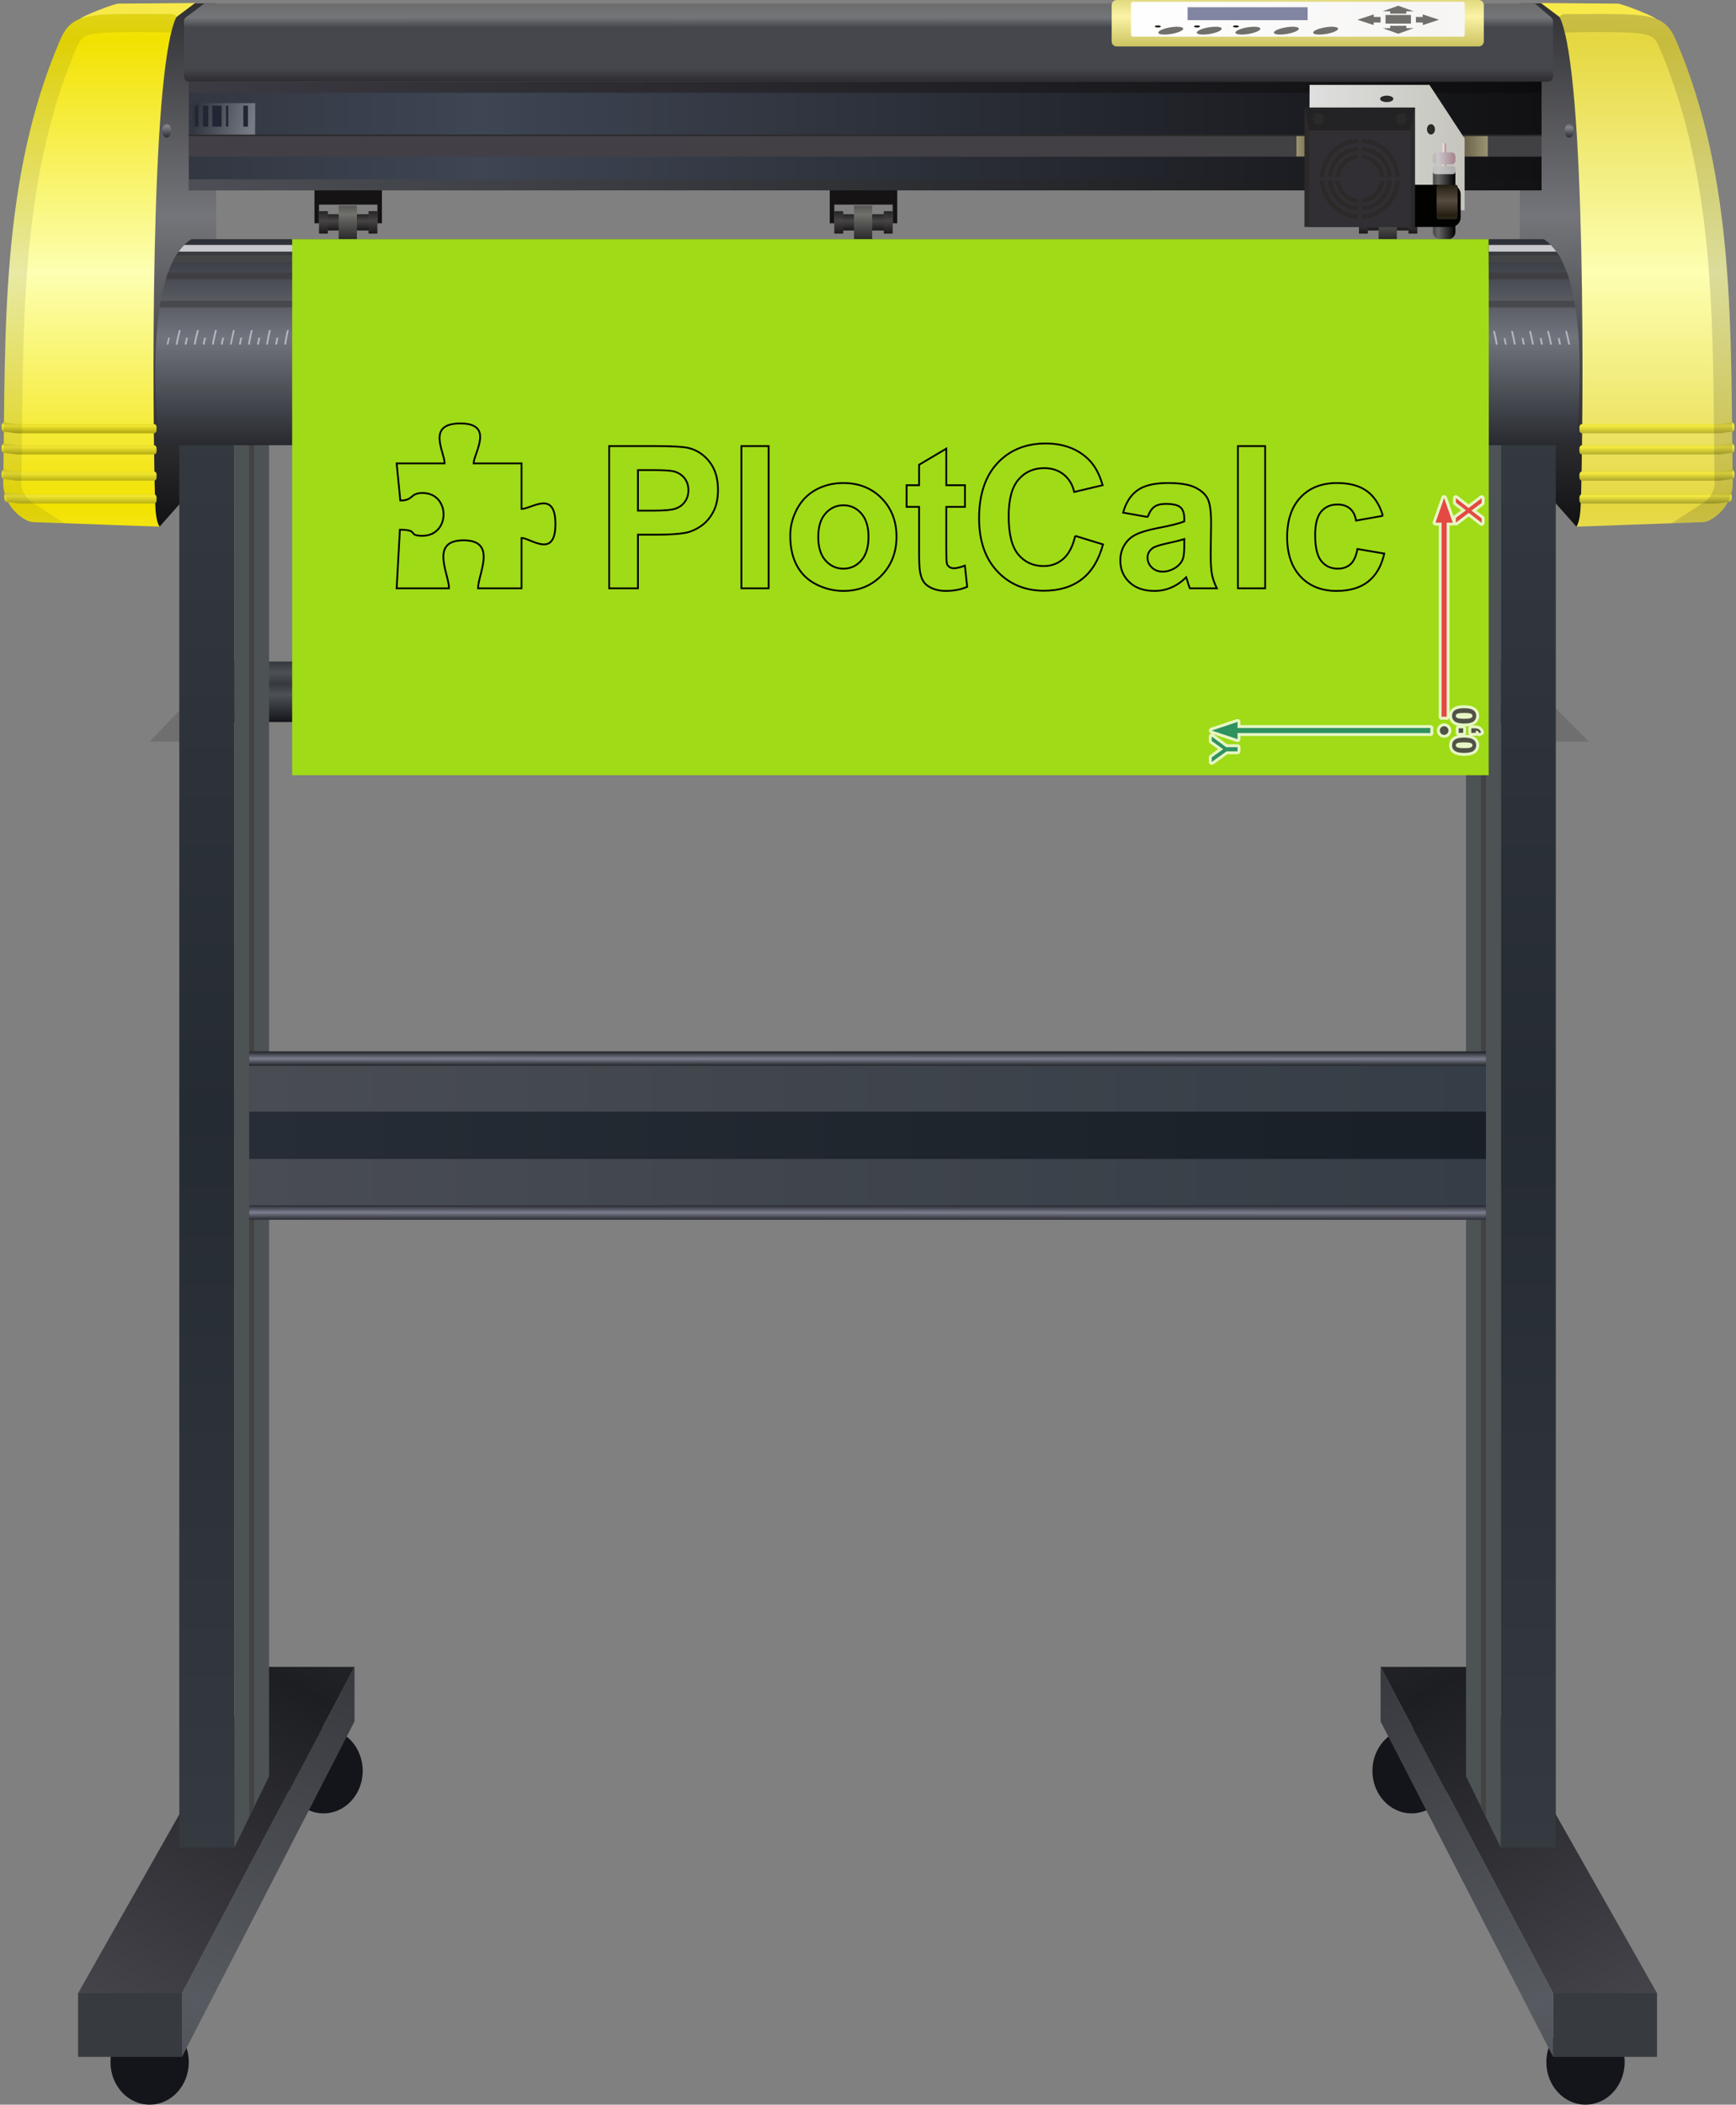 <!-- Creator: plotcalc.com 1000$ --><svg version="1.2" xmlns="http://www.w3.org/2000/svg" viewBox="-808578 -133845 971997 1177871" xmlns:xlink="http://www.w3.org/1999/xlink"><rect x="-808578" y="-133845" width="971997" height="1177871" fill="#808080" stroke="none"/><defs><linearGradient id="G1" x1="-754774" x2="-754774" y1="-13061" y2="159626" spreadMethod="reflect" gradientUnits="userSpaceOnUse"><stop offset="0%" stop-color="rgba(116,117,122,1)"/><stop offset="100%" stop-color="rgba(18,18,20,1)"/></linearGradient><linearGradient id="G2" x1="-761705" x2="-761704" y1="18600" y2="-111763" spreadMethod="reflect" gradientUnits="userSpaceOnUse"><stop offset="0%" stop-color="rgba(253,255,178,1)"/><stop offset="100%" stop-color="rgba(242,226,0,1)"/></linearGradient><linearGradient id="G3" x1="-750811" x2="-750811" y1="108633" y2="104421" spreadMethod="reflect" gradientUnits="userSpaceOnUse"><stop offset="0%" stop-color="rgba(173,165,14,1)"/><stop offset="100%" stop-color="rgba(242,232,48,1)"/></linearGradient><linearGradient id="G4" x1="-750811" x2="-750811" y1="120473" y2="116260" spreadMethod="reflect" gradientUnits="userSpaceOnUse"><stop offset="0%" stop-color="rgba(180,172,18,1)"/><stop offset="100%" stop-color="rgba(242,232,48,1)"/></linearGradient><linearGradient id="G5" x1="-750811" x2="-750811" y1="135157" y2="130944" spreadMethod="reflect" gradientUnits="userSpaceOnUse"><stop offset="0%" stop-color="rgba(187,178,21,1)"/><stop offset="100%" stop-color="rgba(242,232,48,1)"/></linearGradient><linearGradient id="G6" x1="-750301" x2="-750301" y1="147927" y2="143714" spreadMethod="reflect" gradientUnits="userSpaceOnUse"><stop offset="0%" stop-color="rgba(186,178,21,1)"/><stop offset="100%" stop-color="rgba(242,232,48,1)"/></linearGradient><linearGradient id="G7" x1="109616" x2="109616" y1="-13061" y2="159626" spreadMethod="reflect" gradientUnits="userSpaceOnUse"><stop offset="0%" stop-color="rgba(116,117,122,1)"/><stop offset="100%" stop-color="rgba(18,18,20,1)"/></linearGradient><linearGradient id="G8" x1="116546" x2="116546" y1="18600" y2="-111763" spreadMethod="reflect" gradientUnits="userSpaceOnUse"><stop offset="0%" stop-color="rgba(253,255,177,1)"/><stop offset="100%" stop-color="rgba(229,215,64,1)"/></linearGradient><linearGradient id="G9" x1="105652" x2="105652" y1="108633" y2="104421" spreadMethod="reflect" gradientUnits="userSpaceOnUse"><stop offset="0%" stop-color="rgba(185,177,46,1)"/><stop offset="100%" stop-color="rgba(246,236,63,1)"/></linearGradient><linearGradient id="G10" x1="105652" x2="105652" y1="120473" y2="116260" spreadMethod="reflect" gradientUnits="userSpaceOnUse"><stop offset="0%" stop-color="rgba(180,172,45,1)"/><stop offset="100%" stop-color="rgba(246,236,63,1)"/></linearGradient><linearGradient id="G11" x1="105652" x2="105652" y1="135157" y2="130944" spreadMethod="reflect" gradientUnits="userSpaceOnUse"><stop offset="0%" stop-color="rgba(173,166,43,1)"/><stop offset="100%" stop-color="rgba(246,236,63,1)"/></linearGradient><linearGradient id="G12" x1="105142" x2="105142" y1="147927" y2="143714" spreadMethod="reflect" gradientUnits="userSpaceOnUse"><stop offset="0%" stop-color="rgba(169,163,42,1)"/><stop offset="100%" stop-color="rgba(246,236,63,1)"/></linearGradient><linearGradient id="G13" x1="-683912" x2="-683911" y1="-124800" y2="-118485" spreadMethod="reflect" gradientUnits="userSpaceOnUse"><stop offset="0%" stop-color="rgba(121,123,126,1)"/><stop offset="100%" stop-color="rgba(69,71,77,1)"/></linearGradient><linearGradient id="G14" x1="-690504" x2="-690504" y1="-88110" y2="-95782" spreadMethod="reflect" gradientUnits="userSpaceOnUse"><stop offset="0%" stop-color="rgba(46,45,48,1)"/><stop offset="100%" stop-color="rgba(69,71,77,1)"/></linearGradient><linearGradient id="G15" x1="-684727" x2="-684726" y1="-124517" y2="-131843" spreadMethod="reflect" gradientUnits="userSpaceOnUse"><stop offset="0%" stop-color="rgba(115,117,120,1)"/><stop offset="100%" stop-color="rgba(108,108,110,1)"/></linearGradient><linearGradient id="G16" x1="-540916" x2="54549" y1="-57706" y2="-57706" spreadMethod="reflect" gradientUnits="userSpaceOnUse"><stop offset="0%" stop-color="rgba(62,69,83,1)"/><stop offset="100%" stop-color="rgba(17,17,19,1)"/></linearGradient><linearGradient id="G17" x1="-702888" x2="54549" y1="-85017" y2="-85017" spreadMethod="reflect" gradientUnits="userSpaceOnUse"><stop offset="0%" stop-color="rgba(60,58,66,1)"/><stop offset="100%" stop-color="rgba(12,12,14,1)"/></linearGradient><linearGradient id="G18" x1="-702888" x2="54549" y1="-30395" y2="-30395" spreadMethod="reflect" gradientUnits="userSpaceOnUse"><stop offset="0%" stop-color="rgba(76,79,85,1)"/><stop offset="100%" stop-color="rgba(18,18,20,1)"/></linearGradient><linearGradient id="G19" x1="-702888" x2="54549" y1="-51937" y2="-51937" spreadMethod="reflect" gradientUnits="userSpaceOnUse"><stop offset="0%" stop-color="rgba(67,63,71,1)"/><stop offset="100%" stop-color="rgba(65,65,67,1)"/></linearGradient><linearGradient id="G20" x1="-674163" x2="-674162" y1="242648" y2="227410" spreadMethod="reflect" gradientUnits="userSpaceOnUse"><stop offset="0%" stop-color="rgba(77,81,86,1)"/><stop offset="100%" stop-color="rgba(20,22,27,1)"/></linearGradient><linearGradient id="G21" x1="-674163" x2="-674162" y1="254877" y2="239639" spreadMethod="reflect" gradientUnits="userSpaceOnUse"><stop offset="0%" stop-color="rgba(77,81,86,1)"/><stop offset="100%" stop-color="rgba(20,22,27,1)"/></linearGradient><linearGradient id="G22" x1="-764851" x2="-659925" y1="981617" y2="799881" spreadMethod="reflect" gradientUnits="userSpaceOnUse"><stop offset="0%" stop-color="rgba(69,68,75,1)"/><stop offset="100%" stop-color="rgba(29,30,34,1)"/></linearGradient><linearGradient id="G23" x1="-677378" x2="-677378" y1="489557" y2="78927" spreadMethod="reflect" gradientUnits="userSpaceOnUse"><stop offset="0%" stop-color="rgba(37,43,50,1)"/><stop offset="100%" stop-color="rgba(52,58,63,1)"/></linearGradient><linearGradient id="G24" x1="-706678" x2="-610076" y1="981617" y2="799026" spreadMethod="reflect" gradientUnits="userSpaceOnUse"><stop offset="0%" stop-color="rgba(87,90,96,1)"/><stop offset="100%" stop-color="rgba(55,57,62,1)"/></linearGradient><linearGradient id="G25" x1="119200" x2="14274" y1="981617" y2="799881" spreadMethod="reflect" gradientUnits="userSpaceOnUse"><stop offset="0%" stop-color="rgba(69,68,75,1)"/><stop offset="100%" stop-color="rgba(29,30,34,1)"/></linearGradient><linearGradient id="G26" x1="31727" x2="31728" y1="489557" y2="78927" spreadMethod="reflect" gradientUnits="userSpaceOnUse"><stop offset="0%" stop-color="rgba(37,43,50,1)"/><stop offset="100%" stop-color="rgba(52,58,63,1)"/></linearGradient><linearGradient id="G27" x1="61028" x2="-35575" y1="981617" y2="799026" spreadMethod="reflect" gradientUnits="userSpaceOnUse"><stop offset="0%" stop-color="rgba(87,90,96,1)"/><stop offset="100%" stop-color="rgba(55,57,62,1)"/></linearGradient><linearGradient id="G28" x1="-700002" x2="-667226" y1="-70765" y2="-62634" spreadMethod="reflect" gradientUnits="userSpaceOnUse"><stop offset="0%" stop-color="rgba(47,50,58,1)"/><stop offset="100%" stop-color="rgba(119,124,134,1)"/></linearGradient><linearGradient id="G29" x1="-505570" x2="-505569" y1="115314" y2="55273" spreadMethod="reflect" gradientUnits="userSpaceOnUse"><stop offset="0%" stop-color="rgba(40,42,48,1)"/><stop offset="100%" stop-color="rgba(114,116,125,1)"/></linearGradient><linearGradient id="G30" x1="-319336" x2="-319336" y1="-10085" y2="-4852" spreadMethod="reflect" gradientUnits="userSpaceOnUse"><stop offset="0%" stop-color="rgba(71,68,69,1)"/><stop offset="100%" stop-color="rgba(27,25,25,1)"/></linearGradient><linearGradient id="G31" x1="-337733" x2="-337733" y1="-10348" y2="-3109" spreadMethod="reflect" gradientUnits="userSpaceOnUse"><stop offset="0%" stop-color="rgba(71,68,69,1)"/><stop offset="100%" stop-color="rgba(27,25,25,1)"/></linearGradient><linearGradient id="G32" x1="-310027" x2="-310027" y1="-10348" y2="-3109" spreadMethod="reflect" gradientUnits="userSpaceOnUse"><stop offset="0%" stop-color="rgba(71,68,69,1)"/><stop offset="100%" stop-color="rgba(27,25,25,1)"/></linearGradient><linearGradient id="G33" x1="-324176" x2="-324176" y1="-13944" y2="0" spreadMethod="reflect" gradientUnits="userSpaceOnUse"><stop offset="0%" stop-color="rgba(112,113,108,1)"/><stop offset="100%" stop-color="rgba(41,41,41,1)"/></linearGradient><linearGradient id="G34" x1="-607850" x2="-607850" y1="-10085" y2="-4852" spreadMethod="reflect" gradientUnits="userSpaceOnUse"><stop offset="0%" stop-color="rgba(71,68,69,1)"/><stop offset="100%" stop-color="rgba(27,25,25,1)"/></linearGradient><linearGradient id="G35" x1="-626248" x2="-626248" y1="-10348" y2="-3109" spreadMethod="reflect" gradientUnits="userSpaceOnUse"><stop offset="0%" stop-color="rgba(71,68,69,1)"/><stop offset="100%" stop-color="rgba(27,25,25,1)"/></linearGradient><linearGradient id="G36" x1="-598542" x2="-598542" y1="-10348" y2="-3109" spreadMethod="reflect" gradientUnits="userSpaceOnUse"><stop offset="0%" stop-color="rgba(71,68,69,1)"/><stop offset="100%" stop-color="rgba(27,25,25,1)"/></linearGradient><linearGradient id="G37" x1="-612691" x2="-612691" y1="-13944" y2="0" spreadMethod="reflect" gradientUnits="userSpaceOnUse"><stop offset="0%" stop-color="rgba(112,113,108,1)"/><stop offset="100%" stop-color="rgba(41,41,41,1)"/></linearGradient><linearGradient id="G38" x1="-25582" x2="-25582" y1="-10085" y2="-4852" spreadMethod="reflect" gradientUnits="userSpaceOnUse"><stop offset="0%" stop-color="rgba(71,68,69,1)"/><stop offset="100%" stop-color="rgba(27,25,25,1)"/></linearGradient><linearGradient id="G39" x1="-43980" x2="-43980" y1="-10348" y2="-3109" spreadMethod="reflect" gradientUnits="userSpaceOnUse"><stop offset="0%" stop-color="rgba(71,68,69,1)"/><stop offset="100%" stop-color="rgba(27,25,25,1)"/></linearGradient><linearGradient id="G40" x1="-16273" x2="-16273" y1="-10348" y2="-3109" spreadMethod="reflect" gradientUnits="userSpaceOnUse"><stop offset="0%" stop-color="rgba(71,68,69,1)"/><stop offset="100%" stop-color="rgba(27,25,25,1)"/></linearGradient><linearGradient id="G41" x1="-30422" x2="-30422" y1="-13944" y2="0" spreadMethod="reflect" gradientUnits="userSpaceOnUse"><stop offset="0%" stop-color="rgba(112,113,108,1)"/><stop offset="100%" stop-color="rgba(41,41,41,1)"/></linearGradient><linearGradient id="G42" x1="-669037" x2="23386" y1="501659" y2="501659" spreadMethod="reflect" gradientUnits="userSpaceOnUse"><stop offset="0%" stop-color="rgba(73,76,83,1)"/><stop offset="100%" stop-color="rgba(53,61,70,1)"/></linearGradient><linearGradient id="G43" x1="-669037" x2="-669036" y1="458618" y2="454608" spreadMethod="reflect" gradientUnits="userSpaceOnUse"><stop offset="0%" stop-color="rgba(123,126,141,1)"/><stop offset="100%" stop-color="rgba(32,36,39,1)"/></linearGradient><linearGradient id="G44" x1="-669037" x2="23386" y1="501525" y2="501525" spreadMethod="reflect" gradientUnits="userSpaceOnUse"><stop offset="0%" stop-color="rgba(39,45,54,1)"/><stop offset="100%" stop-color="rgba(25,31,38,1)"/></linearGradient><linearGradient id="G45" x1="-669037" x2="-669036" y1="544700" y2="540690" spreadMethod="reflect" gradientUnits="userSpaceOnUse"><stop offset="0%" stop-color="rgba(123,126,141,1)"/><stop offset="100%" stop-color="rgba(41,42,50,1)"/></linearGradient><linearGradient id="G46" x1="-714947" x2="-714947" y1="-57376" y2="-63310" spreadMethod="reflect" gradientUnits="userSpaceOnUse"><stop offset="0%" stop-color="rgba(50,51,57,1)"/><stop offset="100%" stop-color="rgba(131,133,139,1)"/></linearGradient><linearGradient id="G47" x1="70292" x2="70293" y1="-57376" y2="-62626" spreadMethod="reflect" gradientUnits="userSpaceOnUse"><stop offset="0%" stop-color="rgba(50,51,57,1)"/><stop offset="100%" stop-color="rgba(131,133,139,1)"/></linearGradient><linearGradient id="G48" x1="-175296" x2="-175296" y1="-107848" y2="-124769" spreadMethod="reflect" gradientUnits="userSpaceOnUse"><stop offset="0%" stop-color="rgba(204,195,96,1)"/><stop offset="100%" stop-color="rgba(251,243,166,1)"/></linearGradient><linearGradient id="G49" x1="-8536" x2="-166165" y1="-135165" y2="-113333" spreadMethod="reflect" gradientUnits="userSpaceOnUse"><stop offset="0%" stop-color="rgba(246,245,244,1)"/><stop offset="100%" stop-color="rgba(254,254,254,1)"/></linearGradient><linearGradient id="G50" x1="-82692" x2="-75701" y1="-51997" y2="-51997" spreadMethod="reflect" gradientUnits="userSpaceOnUse"><stop offset="0%" stop-color="rgba(155,148,115,1)"/><stop offset="100%" stop-color="rgba(122,110,77,1)"/></linearGradient><linearGradient id="G51" x1="24416" x2="5664" y1="-51997" y2="-51997" spreadMethod="reflect" gradientUnits="userSpaceOnUse"><stop offset="0%" stop-color="rgba(155,148,115,1)"/><stop offset="100%" stop-color="rgba(86,78,56,1)"/></linearGradient><linearGradient id="G52" x1="11481" x2="-75459" y1="-51258" y2="-51258" spreadMethod="reflect" gradientUnits="userSpaceOnUse"><stop offset="0%" stop-color="rgba(197,197,189,1)"/><stop offset="100%" stop-color="rgba(223,223,223,1)"/></linearGradient><linearGradient id="G53" x1="1080" x2="-573" y1="-43697" y2="-43697" spreadMethod="reflect" gradientUnits="userSpaceOnUse"><stop offset="0%" stop-color="rgba(165,130,134,1)"/><stop offset="100%" stop-color="rgba(243,231,227,1)"/></linearGradient><linearGradient id="G54" x1="6286" x2="-3339" y1="-20289" y2="-20289" spreadMethod="reflect" gradientUnits="userSpaceOnUse"><stop offset="0%" stop-color="rgba(0,0,0,1)"/><stop offset="100%" stop-color="rgba(102,102,102,1)"/></linearGradient><linearGradient id="G55" x1="6286" x2="-3339" y1="-38665" y2="-38666" spreadMethod="reflect" gradientUnits="userSpaceOnUse"><stop offset="0%" stop-color="rgba(173,173,173,1)"/><stop offset="100%" stop-color="rgba(196,196,196,1)"/></linearGradient><linearGradient id="G56" x1="6286" x2="-3339" y1="-45221" y2="-45221" spreadMethod="reflect" gradientUnits="userSpaceOnUse"><stop offset="0%" stop-color="rgba(165,130,140,1)"/><stop offset="100%" stop-color="rgba(200,199,202,1)"/></linearGradient><linearGradient id="G57" x1="-3711" x2="-3711" y1="-21713" y2="-30387" spreadMethod="reflect" gradientUnits="userSpaceOnUse"><stop offset="0%" stop-color="rgba(86,76,64,1)"/><stop offset="100%" stop-color="rgba(35,31,17,1)"/></linearGradient><linearGradient id="GS1" x1="0" x2="0" y1="0" y2="25000" gradientUnits="userSpaceOnUse"><stop offset="25%" stop-color="rgba(0,0,0,.2)"/><stop offset="100%" stop-color="rgba(0,0,0,0)"/></linearGradient><linearGradient id="GS2" x1="0" x2="0" y1="300000" y2="100000" gradientUnits="userSpaceOnUse"><stop offset="0%" stop-color="rgba(0,0,0,.1)"/><stop offset="100%" stop-color="rgba(0,0,0,0)"/></linearGradient></defs><path id="theMotionPath" d="M0 0H-620000H0" /><g><path fill="url(#G1)" d="m-760147 147927l40914 12978 31954-35966-528-256883-41205 17z"/><path fill="rgba(247,233,74,1)" d="m-711784-122819l-52105-437c1882-1837 19713-8729 21640-8564l42928-346z"/><path fill="url(#G2)" d="m-719233 160905l-71082-2557c-5509-496-16646-9168-16436-22282 1329-82979-1827-169275 31813-247430 6915-16066 16480-14616 59796-14616 2655 0 5275-96 5114 2046-14795 32154-13140 225790-11673 271439 172 5374 747 10926 2468 13400"/><path fill="url(#G3)" d="m-722324 103501c-25648 0-51296 0-76945 0l-7011-877c-769-97-1408 772-1408 1713v1706c0 940 637 1629 1408 1713 2317 251 4633 626 6949 877h77007c774 0 1408-770 1408-1713v-1705c0-943-634-1714-1408-1714"/><path fill="url(#G4)" d="m-722324 115341c-25648 0-51296 0-76945 0l-7011-878c-769-96-1408 773-1408 1713v1706c0 941 637 1629 1408 1713 2317 252 4633 626 6949 878h77007c774 0 1408-771 1408-1713v-1706c0-942-634-1713-1408-1713"/><path fill="url(#G5)" d="m-722324 130025c-25648 0-51296 0-76945 0l-7011-878c-769-96-1408 773-1408 1713v1706c0 941 637 1630 1408 1713 2317 252 4633 626 6949 878h77007c774 0 1408-771 1408-1713v-1706c0-942-634-1713-1408-1713"/><path fill="url(#G6)" d="m-722300 142795c-25211 0-50421 0-75632 0l-6892-878c-756-96-1384 773-1384 1713v1706c0 940 626 1629 1384 1713 2277 252 4554 626 6831 878h75693c761 0 1384-771 1384-1713v-1706c0-942-623-1713-1384-1713"/><path fill="rgba(43,42,41,0.10)" d="m-772501 158988l-17814-640c-5509-496-16646-9168-16436-22282 1329-82979-1827-169275 31813-247430 6915-16066 16480-14616 59796-14616 2655 0 5275-96 5114 2046l-2694 8287-10397-211c-6169-26-12343-54-18503 46-4877 79-10378 171-15176 1082-5280 1002-6710 2469-8822 7377-32894 76424-29683 162109-30988 243582-50 3109 1070 5962 3003 8369 897 1116 2923 3080 4403 3639z"/><path fill="url(#G7)" d="m114988 147927l-40913 12978-31955-35966 528-256883 41205 17z"/><path fill="rgba(247,233,74,1)" d="m66626-122819l52105-437c-1883-1837-19713-8729-21640-8564l-42928-346z"/><path fill="url(#G8)" d="m74075 160905l71082-2557c5508-496 16645-9168 16435-22282-1329-82979 1827-169275-31812-247430-6915-16066-16481-14616-59796-14616-2655 0-5275-96-5114 2046 14794 32154 13139 225790 11673 271439-173 5374-748 10926-2468 13400"/><path fill="url(#G9)" d="m77165 103501c25649 0 51297 0 76945 0l7011-877c769-97 1408 772 1408 1713v1706c0 940-636 1629-1408 1713-2316 251-4633 626-6949 877h-77007c-774 0-1408-770-1408-1713v-1705c0-943 634-1714 1408-1714"/><path fill="url(#G10)" d="m77165 115341c25649 0 51297 0 76945 0l7011-878c769-96 1408 773 1408 1713v1706c0 941-636 1629-1408 1713-2316 252-4633 626-6949 878h-77007c-774 0-1408-771-1408-1713v-1706c0-942 634-1713 1408-1713"/><path fill="url(#G11)" d="m77165 130025c25649 0 51297 0 76945 0l7011-878c769-96 1408 773 1408 1713v1706c0 941-636 1630-1408 1713-2316 252-4633 626-6949 878h-77007c-774 0-1408-771-1408-1713v-1706c0-942 634-1713 1408-1713"/><path fill="url(#G12)" d="m77141 142795c25211 0 50422 0 75633 0l6891-878c756-96 1384 773 1384 1713v1706c0 940-626 1629-1384 1713-2277 252-4554 626-6831 878h-75693c-761 0-1384-771-1384-1713v-1706c0-942 623-1713 1384-1713"/><path fill="rgba(43,42,41,0.16)" d="m127343 158988l17814-640c5508-496 16645-9168 16435-22282-1329-82979 1827-169275-31812-247430-6915-16066-16481-14616-59796-14616-2655 0-5275-96-5114 2046l2694 8287 10396-211c6169-26 12343-54 18503 46 4877 79 10378 171 15177 1082 5280 1002 6709 2469 8822 7377 32894 76424 29682 162109 30987 243582 50 3109-1069 5962-3003 8369-897 1116-2923 3080-4402 3639z"/><path fill="rgba(69,71,77,1)" d="m-702719-124800h760854c1558 0 2833 1275 2833 2834v31022c0 1559-1275 2834-2833 2834h-760854c-1559 0-2834-1275-2834-2834v-31022c0-1559 1275-2834 2834-2834"/><path fill="url(#G13)" d="m-702719-124800h760854c1558 0 2833 1275 2833 2834v3481h-766521v-3481c0-1559 1275-2834 2834-2834"/><path fill="url(#G14)" d="m60968-95782v4838c0 1559-1275 2834-2833 2834h-760854c-1559 0-2834-1275-2834-2834v-4838z"/><path fill="url(#G15)" d="m59684-124336l-763623-186 9703-7321h745117z"/><path fill="url(#G16)" d="m-702888-27302h757437v-60808h-757437z"/><path fill="url(#G17)" d="m-702888-81924h757437v-6186h-757437z"/><path fill="url(#G18)" d="m-702888-27302h757437v-6186h-757437z"/><path fill="url(#G19)" d="m-702888-57706h757437v11538h-757437z"/><path fill="rgba(43,42,41,1)" d="m-702888-57706h757437v-815h-757437z"/><path fill="rgba(111,111,111,1)" d="m-700962 256285l-2864 24918h-20944z"/><path fill="url(#G20)" d="m-680272 236366h725291c2482 0 4512 2030 4512 4511v12632c0 2481-2030 4511-4512 4511h-725291c-2481 0-4511-2030-4511-4511v-12632c0-2481 2030-4511 4511-4511"/><path fill="rgba(111,111,111,1)" d="m56168 256285l3001 24918h21952z"/><path fill="url(#G21)" d="m-680272 248595h725291c2482 0 4512 2030 4512 4511v12632c0 2481-2030 4511-4512 4511h-725291c-2481 0-4511-2030-4511-4511v-12632c0-2481 2030-4511 4511-4511"/><path fill="rgba(20,21,26,1)" d="m-724802 1044026c-12107 0-21922-10652-21922-23792 0-13141 9815-23793 21922-23793 12107 0 21921 10652 21921 23793 0 13140-9814 23792-21921 23792"/><path fill="rgba(20,21,26,1)" d="m-627417 881009c-12107 0-21922-10652-21922-23793 0-13140 9815-23793 21922-23793 12107 0 21922 10653 21922 23793 0 13141-9815 23793-21922 23793"/><path fill="url(#G22)" d="m-706678 981617h-58173l103446-182591h51329z"/><path fill="url(#G23)" d="m-677378 900186h-30797v-821259h30797z"/><path fill="rgba(77,82,85,1)" d="m-677378 900186l19463-39906v-821258l-19463 39905z"/><path fill="rgba(67,66,66,1)" d="m-669037 883083l2781-5701v-821258l-2781 5701z"/><path fill="rgba(55,59,64,1)" d="m-706678 981617h-58173v35663h58173z"/><path fill="url(#G24)" d="m-706678 981617l96602-182591v30530l-96602 187724z"/><path fill="rgba(20,21,26,1)" d="m79152 1044026c12107 0 21921-10652 21921-23792 0-13141-9814-23793-21921-23793-12107 0-21922 10652-21922 23793 0 13140 9815 23792 21922 23792"/><path fill="rgba(20,21,26,1)" d="m-18234 881009c12107 0 21922-10652 21922-23793 0-13140-9815-23793-21922-23793-12107 0-21921 10653-21921 23793 0 13141 9814 23793 21921 23793"/><path fill="url(#G25)" d="m61028 981617h58172l-103446-182591h-51329z"/><path fill="url(#G26)" d="m31727 900186h30797v-821259h-30797z"/><path fill="rgba(77,82,85,1)" d="m31727 900186l-19462-39906v-821258l19462 39905z"/><path fill="rgba(67,66,66,1)" d="m23386 883083l-2780-5701v-821258l2780 5701z"/><path fill="rgba(55,59,64,1)" d="m61028 981617h58172v35663h-58172z"/><path fill="url(#G27)" d="m61028 981617l-96603-182591v30530l96603 187724z"/><path fill="url(#G28)" d="m-701027-76136h35315v17615h-35315z"/><path fill="rgba(33,38,52,1)" d="m-699486-74689h1955v11727h-1955z"/><path fill="rgba(33,38,52,1)" d="m-694953-74689h2992v11727h-2992z"/><path fill="rgba(33,38,52,1)" d="m-689739-74689h5244v11727h-5244z"/><path fill="rgba(33,38,52,1)" d="m-682037-74689h1275v11727h-1275z"/><path fill="rgba(33,38,52,1)" d="m-672349-74689h2593v11727h-2593z"/><path fill="url(#G29)" d="m-719524 115314c-1504-14784-8985-98522 18123-115314 44147 0 712950 0 757097 0 27109 16792 19628 100530 18123 115314-56229 0-737113 0-793343 0"/><path fill="rgba(201,200,205,1)" d="m-708578 6986c974-1370 2017-2619 3132-3735h765188c1115 1116 2158 2365 3131 3735z"/><path fill="rgba(63,62,67,1)" d="m-715684 22387c388-1277 800-2521 1236-3729h783191c437 1208 848 2452 1237 3729z"/><path fill="rgba(72,73,79,1)" d="m-719183 38234c194-1256 404-2499 627-3729h791408c223 1230 433 2473 627 3729z"/><path fill="rgba(179,181,192,1)" d="m34081 59027c314 0 628 0 942 0-78-606-273-1206-392-1822-117-600-236-1215-315-1823-314 0-628 0-943 0 79 608 198 1223 315 1823 119 616 314 1216 393 1822m5028 0c315 0 629 0 1022 0-236-1266-550-2533-786-3799-236-1266-550-2533-864-3801-393 0-707 0-1022 0 315 1268 629 2535 865 3801 235 1266 550 2533 785 3799m30408 0c315 0 629 0 1022 0-236-1266-513-2540-786-3799-277-1274-628-2533-943-3801-393 0-707 0-1021 0 314 1268 666 2527 943 3801 273 1259 550 2533 785 3799m-10135 0c314 0 628 0 1021 0-236-1266-512-2540-786-3799-277-1274-628-2533-943-3801-393 0-707 0-1021 0 314 1268 666 2527 943 3801 273 1259 550 2533 786 3799m-10137 0c315 0 629 0 1022 0-236-1266-513-2540-786-3799-277-1274-629-2534-864-3801-393 0-707 0-1022 0 315 1268 588 2527 865 3801 273 1259 550 2533 785 3799m-20272 0c315 0 629 0 1022 0-236-1266-474-2544-707-3799-239-1282-629-2534-865-3801-393 0-707 0-1021 0 236 1267 625 2519 864 3801 234 1255 472 2533 707 3799m35437 0c315 0 629 0 1022 0-79-606-274-1206-393-1822-117-600-236-1215-314-1823-393 0-708 0-1022 0 79 608 198 1223 314 1823 120 616 315 1216 393 1822m-10136 0c314 0 629 0 1022 0-79-606-274-1206-393-1822-117-600-236-1215-315-1823-392 0-707 0-1021 0 79 608 198 1223 314 1823 120 616 315 1216 393 1822m-10136 0c314 0 629 0 1022 0-79-606-274-1206-393-1822-117-600-236-1215-315-1823-392 0-707 0-1021 0 79 608 198 1223 314 1823 120 616 315 1216 393 1822m-20193 0c314 0 628 0 1021 0-79-606-273-1206-393-1822-116-600-235-1215-235-1823-393 0-708 0-1022 0 79 608 119 1223 236 1823 119 616 314 1216 393 1822m-5108 0c315 0 629 0 1022 0-236-1266-474-2544-707-3799-239-1282-550-2533-865-3801-392 0-628 0-943 0 236 1267 547 2518 786 3801 233 1254 472 2533 707 3799m-10136 0c315 0 629 0 1022 0-236-1266-472-2533-707-3799-236-1266-550-2534-786-3801-393 0-707 0-1022 0 236 1267 550 2535 786 3801 236 1266 472 2533 707 3799m5108 0c314 0 628 0 1021 0-78-606-273-1206-393-1822-116-600-157-1215-236-1823-392 0-707 0-1021 0 78 608 119 1223 236 1823 119 616 314 1216 393 1822m-718951 0c314 0 628 0 1021 0 0-648 157-1297 315-1946 157-648 314-1298 471-1948-393 0-707 0-1021 0-158 650-315 1300-472 1948-157 649-314 1298-314 1946m648077 0c314 0 629 0 1021 0-78-606-274-1211-314-1822-39-605-157-1215-157-1823-393 0-707 0-1021 0 0 608 118 1218 157 1823 39 611 235 1216 314 1822m5029 0c314 0 628 0 1021 0-236-1266-354-2538-550-3799-197-1272-471-2534-628-3801-393 0-708 0-1022 0 157 1267 431 2529 629 3801 195 1261 314 2533 550 3799m40544 0c314 0 628 0 943 0-236-1266-395-2544-629-3799-239-1282-550-2533-786-3801-314 0-628 0-942 0 235 1268 588 2529 785 3801 196 1261 393 2533 629 3799m10057 0c315 0 629 0 1022 0-236-1266-472-2533-707-3799-236-1266-472-2533-708-3801-392 0-707 0-1021 0 236 1268 471 2535 707 3801 236 1266 472 2533 707 3799m-20193 0c314 0 628 0 1021 0-236-1266-433-2538-628-3799-198-1272-472-2533-707-3801-393 0-708 0-1022 0 236 1268 510 2529 707 3801 196 1261 393 2533 629 3799m-10136 0c314 0 628 0 1021 0-236-1266-433-2538-628-3799-198-1272-472-2533-707-3801-393 0-708 0-1022 0 236 1268 510 2529 707 3801 196 1261 393 2533 629 3799m-10136 0c314 0 628 0 1021 0-235-1266-471-2533-628-3799-157-1266-393-2533-629-3801-393 0-707 0-1021 0 235 1268 509 2529 707 3801 195 1261 314 2533 550 3799m-20272 0c314 0 628 0 1021 0-157-1266-354-2538-550-3799-197-1272-393-2533-628-3801-393 0-708 0-1022 0 236 1268 431 2529 629 3801 195 1261 393 2533 550 3799m45573 0c314 0 628 0 1021 0-78-606-236-1215-314-1822-79-607-236-1215-236-1823-393 0-707 0-1021 0 0 608 157 1217 235 1823 79 607 236 1216 315 1822m20272 0c314 0 628 0 1021 0-79-606-312-1200-393-1822-78-602-157-1215-235-1823-393 0-708 0-1022 0 79 608 158 1221 236 1823 80 622 314 1216 393 1822m-10136 0c314 0 628 0 1021 0-79-606-312-1200-393-1822-78-602-157-1215-236-1823-392 0-707 0-1021 0 79 608 158 1221 236 1823 80 622 314 1216 393 1822m-20272 0c314 0 628 0 1021 0-79-606-236-1215-314-1822-79-606-158-1215-236-1823-393 0-707 0-1021 0 78 608 157 1216 235 1823 79 607 236 1216 315 1822m-10136 0c314 0 628 0 1021 0-79-606-236-1215-314-1822-79-607-158-1215-236-1823-393 0-707 0-1022 0 79 608 158 1216 236 1823 79 607 236 1216 315 1822m-10058 0c314 0 629 0 943 0-79-606-236-1215-314-1822-79-607-158-1215-236-1823-314 0-629 0-943 0 79 608 157 1216 236 1823 78 607 235 1216 314 1822m-20272 0c314 0 629 0 1021 0-78-606-233-1200-314-1822-78-602-157-1215-157-1823-393 0-707 0-1021 0 0 608 79 1221 157 1823 80 622 235 1216 314 1822m-313902 0c314 0 628 0 1021 0 0-610-39-1222 0-1830 39-612 79-1220 157-1830-393 0-707 0-1021 0-79 610-118 1217-157 1830-40 608 0 1220 0 1830m162019 0c314 0 628 0 1021 0-78-606-117-1211-157-1822-39-605 0-1215 0-1823-393 0-707 0-1021 0 0 608-39 1218 0 1823 39 611 78 1216 157 1822m5028 0c315 0 629 0 1022 0-79-1266-157-2533-236-3799-78-1266-157-2533-236-3801-392 0-707 0-1021 0 79 1268 157 2535 236 3801 78 1266 157 2533 235 3799m81010 0c314 0 629 0 1022 0-158-1266-276-2536-393-3799-119-1270-315-2533-472-3801-393 0-707 0-1021 0 157 1268 353 2531 471 3801 118 1263 236 2533 393 3799m40544 0c314 0 629 0 1022 0-158-1266-316-2541-472-3799-159-1278-393-2534-550-3801-393 0-707 0-1021 0 157 1267 432 2531 550 3801 117 1263 314 2533 471 3799m20194 0c314 0 628 0 1021 0-157-1266-393-2533-550-3799-157-1266-393-2534-550-3801-393 0-707 0-1021 0 157 1267 392 2535 550 3801 157 1266 393 2533 550 3799m-10058 0c314 0 629 0 943 0-157-1266-315-2540-471-3799-159-1278-393-2533-629-3801-314 0-628 0-943 0 236 1268 470 2523 629 3801 156 1259 314 2533 471 3799m-20272 0c315 0 629 0 1022 0-157-1266-315-2533-472-3799-157-1266-314-2533-471-3801-393 0-707 0-1022 0 157 1268 315 2535 472 3801 157 1266 314 2533 471 3799m-10136 0c314 0 629 0 1022 0-158-1266-315-2533-472-3799-157-1266-314-2533-471-3801-393 0-707 0-1022 0 157 1268 315 2535 472 3801 157 1266 314 2533 471 3799m-10136 0c314 0 629 0 1022 0-158-1266-276-2536-393-3799-119-1270-315-2533-472-3801-393 0-707 0-1021 0 157 1268 353 2531 471 3801 118 1263 236 2533 393 3799m-20272 0c314 0 629 0 1022 0-158-1266-276-2536-393-3799-119-1270-236-2533-393-3801-393 0-707 0-1022 0 158 1268 275 2531 393 3801 118 1263 236 2533 393 3799m-30329 0c314 0 628 0 1021 0-157-1266-197-2536-314-3799-118-1270-236-2534-315-3801-392 0-707 0-1021 0 79 1267 236 2535 314 3801 79 1266 157 2533 315 3799m20193 0c314 0 629 0 1021 0-157-1266-314-2534-392-3799-79-1266-236-2534-315-3801-393 0-707 0-1021 0 79 1267 236 2535 314 3801 79 1265 236 2533 393 3799m-10057 0c314 0 628 0 1021 0-157-1266-197-2536-314-3799-118-1270-315-2534-393-3801-393 0-707 0-1022 0 158 1268 275 2531 393 3801 118 1263 158 2533 315 3799m-20273 0c315 0 629 0 1022 0-157-1266-236-2533-314-3799-79-1266-236-2534-315-3801-393 0-707 0-1021 0 79 1267 236 2535 314 3801 79 1266 157 2533 314 3799m-10136 0c315 0 629 0 1022 0-79-1266-157-2536-236-3799-79-1273-235-2534-314-3801-393 0-707 0-1022 0 79 1267 236 2528 315 3801 78 1263 157 2533 235 3799m-10135 0c314 0 628 0 1021 0-79-1266-197-2534-236-3799-39-1267-235-2534-235-3801-393 0-708 0-1022 0 0 1267 196 2534 236 3801 39 1265 157 2533 236 3799m-20273 0c315 0 629 0 1022 0-79-1266-157-2533-236-3799-78-1266-157-2534-157-3801-393 0-707 0-1021 0 0 1267 78 2535 157 3801 78 1266 157 2533 235 3799m86117 0c315 0 629 0 1022 0-79-606-196-1211-236-1822-39-605-79-1215-79-1823-392 0-707 0-1021 0 0 608 39 1218 79 1823 39 611 157 1216 235 1822m40466 0c314 0 628 0 1021 0-78-606-157-1215-235-1822-79-606-158-1215-158-1823-392 0-707 0-1021 0 0 608 79 1216 157 1823 79 607 157 1216 236 1822m20272 0c314 0 629 0 1021 0-78-606-233-1200-314-1822-78-602-78-1215-157-1823-393 0-707 0-1021 0 78 608 79 1221 157 1823 80 622 235 1216 314 1822m-10136 0c314 0 629 0 1021 0-78-606-233-1200-314-1823-78-601-78-1214-157-1822-314 0-629 0-943 0 0 608 79 1217 157 1823 79 607 157 1216 236 1822m-20272 0c314 0 628 0 1021 0-78-606-157-1215-235-1822-79-607-158-1215-158-1823-393 0-707 0-1021 0 0 608 79 1216 157 1823 79 607 157 1216 236 1822m-10058 0c315 0 629 0 943 0-78-606-196-1211-235-1822-40-605-79-1215-158-1823-314 0-628 0-942 0 78 608 118 1218 157 1823 39 611 157 1216 235 1822m-10136 0c315 0 629 0 1022 0-79-606-196-1211-236-1822-39-605-78-1215-78-1823-393 0-708 0-1022 0 0 608 40 1218 79 1823 39 611 157 1216 235 1822m-20272 0c315 0 629 0 1022 0-79-606-196-1211-236-1822-39-605-79-1215-79-1823-392 0-707 0-1021 0 0 608 39 1218 79 1823 39 611 157 1216 235 1822m-30408 0c315 0 629 0 1022 0-79-606-157-1215-157-1822 0-607-79-1215-79-1823-393 0-707 0-1021 0 0 608 78 1216 78 1823 0 607 79 1216 157 1822m20272 0c315 0 629 0 1022 0-79-606-196-1211-236-1823-39-604-78-1214-78-1822-393 0-708 0-1022 0 0 608 39 1218 78 1822 40 612 158 1217 236 1823m-10136 0c315 0 629 0 1022 0-79-606-118-1216-157-1822-40-610-79-1215-79-1823-393 0-707 0-1021 0 0 608 39 1213 78 1823 39 606 79 1216 157 1822m-20272 0c315 0 629 0 1022 0-79-606-158-1215-158-1822 0-607-78-1215-78-1823-393 0-707 0-1021 0 0 608 78 1216 78 1823 0 607 79 1216 157 1822m-10057 0c314 0 628 0 943 0-79-606-118-1211-157-1822-40-605-79-1215-79-1823-314 0-629 0-943 0 0 608 40 1218 79 1823 39 611 78 1216 157 1822m-10136 0c314 0 628 0 1021 0-78-606-117-1211-157-1822-39-605 0-1215 0-1823-393 0-707 0-1021 0 0 608-39 1218 0 1823 39 611 78 1216 157 1822m-20272 0c314 0 628 0 1021 0-79-606-117-1211-157-1823-39-604 0-1214 0-1822-393 0-707 0-1021 0 0 608-40 1218 0 1822 39 612 78 1217 157 1823m-146855 0c315 0 629 0 1022 0 0-1271 0-2542 78-3812 79-1269 79-2541 236-3812-393 0-707-1-1021-1-79 1272-158 2544-236 3813-79 1270-79 2541-79 3812m81010 0c314 0 628 0 1021 0-78-1266-78-2533-78-3799 0-1266 0-2534 0-3801-393 0-707 0-1022 0 0 1267 0 2535 0 3801 0 1266 0 2533 79 3799m40544 0c314 0 628 0 1021 0-78-1266-118-2534-157-3799-39-1268-78-2533-157-3801-393 0-628 0-943 0 0 1267 39 2533 79 3801 39 1265 78 2533 157 3799m20272 0c314 0 629 0 943 0-79-1266-118-2533-157-3799-40-1267-157-2533-236-3801-314 0-629 0-943 0 79 1268 196 2534 236 3801 39 1266 78 2533 157 3799m-10136 0c314 0 629 0 1021 0-78-1266-118-2534-157-3799-39-1268-157-2534-157-3801-393 0-707 0-1021 0 0 1267 117 2533 157 3801 39 1265 78 2533 157 3799m-20272 0c314 0 628 0 1021 0-78-1266-157-2533-157-3799 0-1266-78-2534-78-3801-393 0-708 0-1022 0 0 1267 79 2535 79 3801 0 1266 78 2533 157 3799m-10136 0c314 0 629 0 1021 0-78-1266-39-2533-78-3799-39-1268-79-2534-79-3801-393 0-707 0-1021 0 0 1267 39 2533 78 3801 40 1266 0 2533 79 3799m-10136 0c314 0 629 0 1021 0-78-1266-78-2533-78-3799 0-1266-79-2534-79-3801-393 0-707 0-1021 0 0 1267 78 2535 78 3801 0 1266 0 2533 79 3799m-20194 0c315 0 629 0 943 0-78-1266 0-2531 0-3799 0-1269-78-2534-78-3801-315 0-629 0-943 0 0 1267 78 2532 78 3801 0 1268-78 2533 0 3799m-30408 0c315 0 629 0 1022 0 0-1266 0-2534 0-3801 0-1266 78-2533 78-3801-393 0-707 0-1021 0 0 1268-79 2535-79 3801 0 1267 0 2535 0 3801m20272 0c315 0 629 0 1022 0-79-1266-39-2532 0-3799 39-1265 0-2533 0-3801-393 0-707 0-1022 0 0 1268 40 2536 0 3801-39 1267-78 2533 0 3799m-10136 0c315 0 629 0 1022 0 0-1266 0-2533 0-3799 0-1266 0-2534 78-3801-393 0-707 0-1021 0-79 1267-79 2535-79 3801 0 1266 0 2533 0 3799m-20272 0c315 0 629 0 1022 0 0-1267 39-2533 78-3801 40-1266 0-2535 79-3804-393 0-707 0-1022 0-78 1269-39 2538-78 3804-39 1268-79 2534-79 3801m-10136 0c315 0 629 0 1022 0 0-1268 39-2535 78-3803 40-1267 79-2537 79-3807-393 0-707 0-1022 0 0 1269-39 2539-78 3806-40 1269-79 2536-79 3804m-10136 0c314 0 629 0 1022 0 0-1269 0-2539 78-3807 79-1269 79-2539 157-3809-392-1-707-1-1021-1-79 1270-79 2541-157 3809-79 1269-79 2539-79 3808m-20193 0c314 0 628 0 943 0 0-1272 117-2542 157-3816 39-1271 78-2545 157-3819-314 0-629 0-943 0-79 1273-118 2547-157 3819-39 1273-157 2544-157 3816m86038 0c314 0 629 0 1022 0-79-607-118-1217-79-1823 39-609 0-1215 79-1822-393 0-708 0-1022 0 0 608-39 1213-79 1822-39 606 0 1216 79 1823m40466 0c314 0 628 0 1021 0-78-606-78-1215-78-1822 0-607 0-1215 0-1823-393 0-708 0-1022 0 0 608 0 1216 0 1823 0 607 0 1216 79 1822m20272 0c314 0 628 0 1021 0-78-606-157-1210-157-1823 0-611 0-1214 0-1822-393 0-707 0-1021 0 0 608 0 1211 0 1822 0 613 78 1217 157 1823m-10136 0c314 0 628 0 1021 0-78-606-78-1215-78-1822 0-607-79-1215 0-1823-393 0-708 0-1022 0-78 608 0 1216 0 1823 0 607 0 1216 79 1822m-20194 0c314 0 629 0 943 0-79-606-79-1215-79-1822 0-607 0-1215 0-1823-314 0-628 0-942 0 0 608 0 1216 0 1823 0 607 0 1216 78 1822m-10136 0c314 0 629 0 1022 0-79-606-79-1215-79-1822 0-607 0-1215 0-1823-393 0-707 0-1021 0 0 608 0 1216 0 1823 0 607 0 1216 78 1822m-10136 0c314 0 629 0 1022 0-79-607-79-1215-79-1823 0-606 0-1215 79-1822-393 0-708 0-1022 0-78 607-78 1216-78 1822 0 608 0 1216 78 1823m-20272 0c314 0 629 0 1021 0-78-607-117-1217-78-1823 39-610 78-1214 78-1822-392 0-707 0-1021 0 0 608-39 1212-78 1822-40 606 0 1216 78 1823m-30408 0c314 0 629 0 1022 0 0-608 0-1216 0-1824 0-607 0-1215 78-1823-393 0-707 0-1022 0-78 608-78 1216-78 1823 0 608 0 1216 0 1824m20272 0c314 0 629 0 1022 0-79-607-118-1217-79-1823 39-610 79-1214 79-1822-393 0-708 0-1022 0 0 608-39 1212-79 1822-39 606 0 1216 79 1823m-10136 0c314 0 629 0 1021 0 0-607 0-1215 0-1823 0-607 0-1215 79-1822-393 0-707 0-1021-1-79 608-79 1216-79 1823 0 608 0 1216 0 1823m-20193 0c314 0 628 0 1021 0 0-608 0-1216 0-1824 0-608 79-1215 79-1824-393 0-708 0-1022 0 0 608-78 1216-78 1824 0 608 0 1216 0 1824m-10137 0c315 0 629 0 1022 0 0-609-39-1219 0-1826 39-611 79-1217 79-1825-393 0-708 0-1022 0 0 608-39 1214-79 1825-39 607 0 1217 0 1826m-10135 0c314 0 628 0 1021 0 0-609-39-1220 0-1828 39-612 78-1217 157-1827-393 0-707 0-1021 0-79 610-118 1215-157 1827-40 608 0 1219 0 1828m-20273 0c315 0 629 0 1022 0 0-610-39-1223 0-1833 39-613 78-1221 157-1832-393 0-707 0-1021 0-79 610-118 1218-158 1832-39 610 0 1223 0 1833m-151883 0c315 0 629 0 1022 0 0-632 40-1270 157-1896 119-639 236-1263 314-1895-393-1-707-1-1021-1-79 633-195 1257-315 1896-116 626-157 1264-157 1896m5107 0c315 0 629 0 1022 0 79-1315 274-2625 471-3946 196-1310 315-2632 550-3948-392-1-707-2-1021-3-236 1317-354 2640-550 3950-197 1321-393 2631-472 3947m81010 0c314 0 629 0 943 0 79-1289 196-2575 314-3867 118-1287 157-2580 315-3871-315-1-629-1-943-1-157 1290-197 2584-315 3871-118 1293-235 2579-314 3868m40466 0c314 0 628 0 1021 0 0-1279 79-2558 157-3836 79-1278 157-2558 315-3837-393 0-708-1-1022-1-157 1279-157 2561-236 3838-79 1285-235 2557-235 3836m20272 0c314 0 628 0 1021 0 0-1274 79-2549 157-3821 79-1274 79-2550 236-3824-393-1-707-1-1021-2-158 1274-158 2551-236 3825-79 1273-157 2548-157 3822m-10136 0c314 0 628 0 1021 0 0-1276 79-2553 157-3828 79-1276 158-2554 236-3831-393 0-707-1-1022-1-78 1278-157 2555-235 3832-79 1274-157 2552-157 3828m-20272 0c314 0 628 0 1021 0 0-1281 118-2558 236-3842 117-1278 157-2563 314-3845-393-1-707-1-1021-2-158 1282-197 2568-315 3846-118 1284-235 2562-235 3843m-10136 0c314 0 628 0 1021 0 0-1284 157-2567 236-3851 78-1283 157-2568 314-3853-393 0-707-1-1021-1-158 1284-236 2570-315 3854-78 1284-235 2567-235 3851m-10137 0c315 0 629 0 1022 0 0-1286 118-2576 236-3859 118-1290 236-2574 393-3861-393 0-708-1-1022-1-157 1287-275 2571-393 3861-117 1283-236 2573-236 3860m-20193 0c314 0 629 0 1022 0 78-1293 196-2581 314-3876 117-1290 236-2586 393-3880-393-1-707-1-1022-2-157 1293-275 2590-393 3880-118 1296-235 2585-314 3878m-30408 0c314 0 629 0 1021 0 79-1302 275-2601 393-3906 118-1299 236-2606 472-3908-393-1-707-2-1022-2-235 1303-354 2609-471 3909-118 1305-314 2605-393 3907m20272 0c314 0 629 0 1021 0 79-1296 158-2592 315-3887 157-1294 236-2592 471-3888-393-1-707-1-1021-2-236 1296-315 2594-472 3889-157 1295-235 2592-314 3888m-10136 0c314 0 629 0 1022 0 78-1299 157-2598 314-3897 157-1297 314-2598 471-3898-393-1-707-1-1021-1-157 1300-315 2600-472 3898-157 1299-235 2599-314 3898m-20272 0c314 0 629 0 1021 0 79-1306 236-2611 393-3916 157-1305 315-2612 472-3918-393-1-707-2-1022-2-157 1307-314 2614-471 3919-157 1305-315 2611-393 3917m-10136 0c314 0 629 0 1021 0 79-1309 236-2619 393-3927 157-1309 315-2619 550-3928-393 0-707 0-1021-1-236 1309-393 2620-550 3928-157 1309-315 2619-393 3928m-10136 0c314 0 628 0 1021 0 79-1312 198-2630 393-3937 198-1317 393-2625 550-3938-314 0-628-1-943-2-235 1313-431 2621-628 3939-196 1307-315 2625-393 3938m-20194 0c315 0 629 0 1022 0 78-1318 314-2638 471-3957 157-1319 393-2638 629-3958-393-1-707-1-1022-1-235 1320-471 2640-628 3958-157 1319-393 2639-472 3958m86039 0c314 0 628 0 1021 0 0-619 40-1240 79-1858 39-622 157-1239 236-1858-393 0-708-1-1022-1-78 620-196 1236-236 1859-39 618-78 1239-78 1858m40544 0c314 0 629 0 943 0 0-614 0-1229 78-1842 79-613 79-1226 158-1841-315-1-629-1-943-1-79 615-79 1229-157 1842-79 613-79 1228-79 1842m20193 0c315 0 629 0 1022 0 0-611-39-1225 0-1835 39-615 157-1223 157-1835-393 0-628-1-943-1-79 612-118 1225-157 1836-39 614-79 1223-79 1835m-10136 0c315 0 629 0 1022 0 0-613 39-1222 78-1838 40-611 79-1226 158-1839-393 0-708 0-1022-1-78 614-118 1228-157 1839-40 617-79 1226-79 1839m-20193 0c314 0 628 0 1021 0 0-615 0-1231 79-1846 78-613 79-1230 157-1845-393 0-707 0-1021-1-79 615-79 1232-158 1846-78 615-78 1231-78 1846m-10136 0c314 0 628 0 1021 0 0-616 0-1233 79-1850 78-615 157-1231 236-1849-393 0-708 0-1022 0-78 617-157 1234-236 1849-78 617-78 1234-78 1850m-10136 0c314 0 628 0 1021 0 0-618 0-1236 79-1854 78-617 157-1235 236-1853-393-1-708-1-1022-1-78 618-157 1236-236 1854-78 618-78 1236-78 1854m-20272 0c314 0 628 0 1021 0 0-621 40-1244 79-1863 39-624 157-1241 236-1862-393 0-708 0-1022-1-79 621-196 1239-236 1863-39 619-78 1242-78 1863m-30330 0c315 0 629 0 1022 0 0-625 78-1251 157-1876 78-626 157-1251 236-1876-393-1-708-1-1022-2-78 626-157 1252-236 1877-78 625-157 1251-157 1877m20194 0c314 0 628 0 1021 0 0-623 79-1245 157-1867 79-621 79-1244 236-1867-393 0-707 0-1021 0-157 622-158 1245-236 1867-79 622-157 1244-157 1867m-10058 0c315 0 629 0 943 0 0-623 79-1248 157-1872 79-622 158-1247 236-1871-314 0-629 0-943-1-78 624-157 1249-236 1872-78 623-157 1248-157 1872m-20272 0c315 0 629 0 1022 0 0-627 78-1254 157-1881 78-627 157-1255 236-1882-393-1-708-1-1022-1-78 627-157 1255-236 1882-78 627-157 1255-157 1882m-10136 0c314 0 629 0 1022 0 0-628 78-1258 157-1886 78-629 157-1258 314-1886-393-1-707-1-1021-1-158 628-236 1257-315 1886-78 628-157 1258-157 1887m-10136 0c314 0 629 0 1022 0 0-630 78-1261 157-1891 78-630 236-1260 314-1890-393-1-707-1-1021-1-79 631-236 1261-315 1891-78 630-157 1261-157 1891m-20272 0c315 0 629 0 1022 0 0-633 40-1273 157-1901 119-641 235-1267 314-1901-393 0-707-1-1021-1-79 635-195 1261-315 1902-116 628-157 1268-157 1901m-146776 0c314 0 629 0 1022 0 157-1352 471-2705 785-4057 315-1352 629-2706 1022-4058-393 0-707 0-1022 0-392 1352-707 2706-1021 4058-314 1352-629 2705-786 4057m81010 0c314 0 628 0 1021 0 157-1340 393-2680 629-4019 236-1339 471-2680 786-4020-393-1-708-1-1022-2-314 1340-550 2682-786 4021-235 1340-471 2680-628 4020m40465 0c315 0 629 0 1022 0 78-1328 353-2651 550-3985 196-1324 393-2657 628-3987-392-1-707-1-943-2-314 1329-511 2664-707 3987-197 1335-471 2658-550 3987m20272 0c315 0 629 0 1022 0 78-1322 276-2650 471-3967 198-1327 393-2644 629-3967-393-1-707-2-1022-2-235 1324-431 2641-628 3968-196 1317-393 2645-472 3968m-10136 0c315 0 629 0 1022 0 78-1325 353-2645 550-3976 196-1320 393-2652 629-3978-393-1-708-1-1022-1-236 1326-433 2658-629 3979-197 1330-471 2650-550 3976m-20272 0c315 0 629 0 1022 0 157-1331 314-2663 550-3995 235-1330 393-2664 707-3995-393-1-707-1-1021-2-236 1333-472 2666-708 3996-235 1332-392 2665-550 3996m-10136 0c315 0 629 0 1022 0 157-1334 314-2669 550-4003 236-1334 471-2670 786-4004-393-1-708-1-1022-2-314 1335-550 2671-786 4005-235 1334-392 2669-550 4004m-10057 0c314 0 629 0 943 0 157-1337 393-2675 628-4010 236-1337 393-2676 707-4014-314 0-628 0-942-1-315 1337-472 2676-707 4014-236 1336-472 2674-629 4011m-20272 0c314 0 628 0 1021 0 157-1342 393-2684 629-4026 236-1341 471-2685 786-4027-393-1-708-1-1022-2-314 1343-550 2686-786 4028-235 1342-471 2685-628 4027m-30408 0c314 0 628 0 1021 0 157-1347 431-2688 707-4043 274-1341 550-2697 865-4046-393 0-707 0-1022 0-314 1348-628 2697-864 4046-236 1348-550 2696-707 4043m20272 0c314 0 628 0 1021 0 157-1344 355-2697 629-4033 276-1352 550-2689 864-4034-393-1-707-1-1021-1-315 1345-588 2683-865 4035-273 1336-471 2689-628 4033m-10136 0c314 0 628 0 1021 0 157-1345 431-2684 707-4037 274-1339 472-2694 865-4040-393-1-708-1-1022-2-393 1347-591 2702-864 4041-277 1354-550 2693-707 4038m-20272 0c314 0 628 0 1021 0 157-1349 434-2705 707-4049 277-1356 550-2700 943-4049-393 0-707 0-1021-1-393 1350-667 2693-943 4050-274 1344-550 2700-707 4049m-10058 0c315 0 629 0 943 0 157-1350 509-2692 786-4051 273-1343 550-2703 864-4054-314 0-628 0-943-1-314 1352-590 2712-864 4055-277 1359-629 2701-786 4051m-10136 0c314 0 629 0 1022 0 157-1351 471-2703 785-4054 315-1352 550-2705 943-4057-393 0-707-1-1021-1-393 1352-629 2706-943 4058-314 1350-629 2703-786 4054m-20272 0c314 0 629 0 1022 0 157-1352 471-2706 785-4058 315-1352 629-2707 1022-4060-393 0-707 0-1022 0-392 1353-707 2708-1021 4060-314 1352-629 2706-786 4058m86038 0c315 0 629 0 1022 0 0-643 119-1293 236-1930 119-650 314-1285 393-1930-393 0-708 0-1022-1-78 645-273 1280-393 1931-117 637-236 1287-236 1930m40545 0c314 0 628 0 1021 0 0-638 117-1268 236-1914 117-632 235-1275 314-1914-393 0-707-1-1021-1-79 639-198 1283-315 1914-119 647-235 1277-235 1915m20193 0c314 0 629 0 1022 0 0-635 116-1262 235-1905 117-629 157-1271 315-1905-393-1-708-1-1022-1-157 634-197 1276-314 1905-120 644-236 1271-236 1906m-10057 0c314 0 628 0 943 0 0-636 116-1265 235-1910 117-630 157-1273 314-1909-314-1-628-1-942-1-157 636-198 1280-315 1910-119 644-235 1274-235 1910m-20272 0c314 0 628 0 1021 0 0-640 157-1280 236-1919 78-639 236-1278 314-1918-393-1-707-1-1021-1-79 640-236 1279-315 1919-78 639-235 1279-235 1919m-10136 0c314 0 628 0 1021 0 0-641 119-1288 236-1923 119-648 236-1281 393-1922-393 0-708 0-1022-1-157 641-273 1275-393 1923-116 635-235 1282-235 1923m-10136 0c314 0 628 0 1021 0 0-642 119-1290 236-1926 119-650 235-1285 393-1927-393 0-708-1-1022-1-157 643-273 1278-393 1927-117 637-235 1285-235 1927m-20273 0c315 0 629 0 1022 0 0-644 119-1295 236-1933 119-652 314-1289 393-1934-393 0-708 0-1022 0-78 645-273 1282-393 1934-116 638-236 1289-236 1933m-30329 0c314 0 629 0 1021 0 0-646 158-1293 315-1940 157-646 235-1294 393-1941-393-2-708-2-1022-2-157 647-236 1296-393 1942-157 647-314 1295-314 1941m20272 0c314 0 629 0 943 0 0-644 195-1282 314-1935 117-640 236-1291 393-1937-314 0-628 0-943 0-157 646-276 1297-393 1936-119 654-314 1292-314 1936m-10136 0c314 0 629 0 1021 0 0-645 196-1284 315-1937 117-641 236-1293 393-1939-393 0-708 0-1022 0-157 646-276 1298-393 1939-119 653-314 1292-314 1937m-20272 0c314 0 628 0 1022 0 0-647 156-1295 314-1942 157-647 314-1295 393-1944-393 0-707 0-1022 0-79 649-236 1297-393 1944-157 647-314 1295-314 1942m-10136 0c314 0 629 0 1021 0 0-647 158-1296 315-1944 157-648 314-1296 471-1945-393 0-707 0-1021 0-157 649-315 1297-472 1945-157 648-314 1297-314 1944m-10136 0c314 0 628 0 1021 0 0-648 158-1297 315-1945 157-648 314-1297 471-1946-393 0-707 0-1021 0-158 649-315 1298-472 1946-157 648-314 1297-314 1945m-20193 0c314 0 628 0 942 0 0-648 157-1297 315-1946 157-649 314-1299 471-1948-314 0-629 0-864-1-157 650-314 1299-472 1948-157 649-314 1298-392 1947"/><path fill="rgba(67,69,71,1)" d="m-712028 12879h778352c-634-1305-1302-2555-2016-3729h-774320c-714 1174-1382 2424-2016 3729"/><path fill="url(#G30)" d="m-313084-4852h-24485v-9092h24485z"/><path fill="url(#G31)" d="m-336731-3109h-4452c-151 0-274-123-274-274v-12030c0-151 123-274 274-274h4452c151 0 274 123 274 274v12030c0 151-123 274-274 274"/><path fill="url(#G32)" d="m-309024-3109h-4453c-151 0-274-123-274-274v-12030c0-151 123-274 274-274h4453c151 0 274 123 274 274v12030c0 151-123 274-274 274"/><path fill="url(#G33)" d="m-330426-18796h10199v18796h-10199z"/><path fill="rgba(21,19,20,1)" d="m-343993-27302c12593 0 25186 0 37779 0v7983v10429h-2536v-10429h-32707v10429h-2536v-10429z"/><path fill="url(#G34)" d="m-601599-4852h-24484v-9092h24484z"/><path fill="url(#G35)" d="m-625245-3109h-4453c-151 0-274-123-274-274v-12030c0-151 123-274 274-274h4453c150 0 274 123 274 274v12030c0 151-124 274-274 274"/><path fill="url(#G36)" d="m-597539-3109h-4453c-150 0-274-123-274-274v-12030c0-151 124-274 274-274h4453c151 0 274 123 274 274v12030c0 151-123 274-274 274"/><path fill="url(#G37)" d="m-618940-18796h10198v18796h-10198z"/><path fill="rgba(21,19,20,1)" d="m-632508-27302c12593 0 25186 0 37779 0v7983v10429h-2536v-10429h-32707v10429h-2536v-10429z"/><path fill="url(#G38)" d="m-19330-4852h-24485v-9092h24485z"/><path fill="url(#G39)" d="m-42977-3109h-4453c-150 0-274-123-274-274v-12030c0-151 124-274 274-274h4453c151 0 274 123 274 274v12030c0 151-123 274-274 274"/><path fill="url(#G40)" d="m-15270-3109h-4453c-151 0-274-123-274-274v-12030c0-151 123-274 274-274h4453c150 0 274 123 274 274v12030c0 151-124 274-274 274"/><path fill="url(#G41)" d="m-36672-18796h10199v18796h-10199z"/><path fill="rgba(21,19,20,1)" d="m-50239-27302c12593 0 25186 0 37778 0v7983v10429h-2535v-10429h-32708v10429h-2535v-10429z"/><path fill="url(#G42)" d="m-669037 454608h692423v94102h-692423z"/><path fill="url(#G43)" d="m-669037 454608h692423v8020h-692423z"/><path fill="url(#G44)" d="m-669037 488292h692423v26467h-692423z"/><path fill="url(#G45)" d="m-669037 540690h692423v8020h-692423z"/><path fill="url(#G46)" d="m-715243-64512c1397 0 2530 1731 2530 3865 0 2135-1133 3865-2530 3865-1397 0-2530-1730-2530-3865 0-2134 1133-3865 2530-3865"/><path fill="url(#G47)" d="m69996-64512c1397 0 2530 1731 2530 3865 0 2135-1133 3865-2530 3865-1397 0-2530-1730-2530-3865 0-2134 1133-3865 2530-3865"/><path fill="url(#G48)" d="m-183354-107848h202766c1543 0 2805-1262 2805-2805v-20386c0-1543-1262-2806-2805-2806h-202766c-1543 0-2805 1263-2805 2806v20386c0 1543 1262 2805 2805 2805"/><path fill="url(#G49)" d="m-174227-132837h184658c603 0 1097 494 1097 1097v17310c0 604-494 1097-1097 1097h-184658c-604 0-1097-493-1097-1097v-17310c0-603 493-1097 1097-1097"/><path fill="rgba(112,111,107,1)" d="m-17016-127502l-4161-7v1314h-9030v-1330l-4161-7 8676-3115z"/><path fill="rgba(112,111,107,1)" d="m-39386-125779l-21 1428h3828v3100h-3874l-22 1428-9074-2978z"/><path fill="rgba(112,111,107,1)" d="m-32797-125453h14211v4814h-14211z"/><path fill="rgba(112,111,107,1)" d="m-17016-118100l-4161 7v-1314h-9030v1330l-4161 8 8676 3115z"/><path fill="rgba(112,111,107,1)" d="m-11998-125779l22 1428h-3828v3100h3874l21 1428 9075-2978z"/><path fill="rgba(112,111,107,1)" d="m-150071-115444c3488-992 4971-2354 3313-3041-1659-687-5831-440-9319 552-3488 992-4972 2353-3313 3041 1658 687 5831 440 9319-552"/><path fill="rgba(112,111,107,1)" d="m-128503-115444c3488-992 4971-2354 3313-3041-1659-687-5831-440-9320 552-3488 992-4971 2353-3312 3041 1658 687 5830 440 9319-552"/><path fill="rgba(112,111,107,1)" d="m-106871-115444c3488-992 4971-2354 3313-3041-1659-687-5831-440-9319 552-3488 992-4972 2353-3313 3041 1658 687 5831 440 9319-552"/><path fill="rgba(112,111,107,1)" d="m-85328-115444c3488-992 4971-2354 3313-3041-1659-687-5831-440-9319 552-3489 992-4972 2353-3313 3041 1658 687 5831 440 9319-552"/><path fill="rgba(112,111,107,1)" d="m-63338-115444c3488-992 4971-2354 3313-3041-1659-687-5831-440-9320 552-3488 992-4971 2353-3312 3041 1658 687 5831 440 9319-552"/><path fill="rgba(30,26,23,1)" d="m-116575-118463c935 0 1692-260 1692-580 0-321-757-581-1692-581-934 0-1692 260-1692 581 0 320 758 580 1692 580"/><path fill="rgba(30,26,23,1)" d="m-138371-118463c935 0 1692-260 1692-580 0-321-757-581-1692-581-934 0-1692 260-1692 581 0 320 758 580 1692 580"/><path fill="rgba(30,26,23,1)" d="m-160300-118463c935 0 1692-260 1692-580 0-321-757-581-1692-581-934 0-1692 260-1692 581 0 320 758 580 1692 580"/><path fill="rgba(129,133,161,1)" d="m-143621-129796h67189v7245h-67189z"/></g><g><path fill="url(#G50)" d="m-75701-46287h-6991v-11419h6991z"/><path fill="url(#G51)" d="m5664-46287h18752v-11419h-18752z"/><path fill="url(#G52)" d="m-75459-55158l54322 38968h32618v-40116l-19695-30020h-67115z"/><path fill="url(#G53)" d="m405-53854h-810c-371 0-675 303-675 674v18965c0 372 304 675 675 675h810c371 0 675-303 675-675v-18965c0-371-304-674-675-674"/><path fill="url(#G54)" d="m2357-40578h-4714c-2161 0-3929 1768-3929 3929v32720c0 2161 1768 3929 3929 3929h4714c2161 0 3929-1768 3929-3929v-32720c0-2161-1768-3929-3929-3929"/><path fill="url(#G55)" d="m4842-40976h-9684c-794 0-1444 650-1444 1444v1733c0 794 650 1444 1444 1444h9684c794 0 1444-650 1444-1444v-1733c0-794-650-1444-1444-1444"/><path fill="url(#G56)" d="m4187-48579h-8374c-1154 0-2099 944-2099 2099v2518c0 1155 945 2099 2099 2099h8374c1154 0 2099-944 2099-2099v-2518c0-1155-945-2099-2099-2099"/><path fill="rgba(2,2,0,1)" d="m-16724-6830h20644c2935 0 5337-2401 5337-5336v-12939c0-2935-2402-5336-5337-5336h-20644c-2935 0-5336 2401-5336 5336v12939c0 2935 2401 5336 5336 5336"/><path fill="rgba(43,42,41,1)" d="m-16291-73639h-61911v66809h61911z"/><path fill="rgba(49,47,51,1)" d="m-18838-60904h-56621v54074h56621z"/><path fill="rgba(35,34,37,1)" d="m-78202-73639h61911l-2547 12735h-56621z"/><path fill="rgba(43,42,41,1)" d="m-23952-64309c-1725 0-3123-1398-3123-3123 0-1724 1398-3122 3123-3122 1724 0 3122 1398 3122 3122 0 1725-1398 3123-3122 3123"/><path fill="rgba(43,42,41,1)" d="m-70407-64309c-1724 0-3122-1398-3122-3123 0-1724 1398-3122 3122-3122 1724 0 3122 1398 3122 3122 0 1725-1398 3123-3122 3123"/><path fill="rgba(43,42,41,1)" d="m-48284-22635c-2664-266-5056-1458-6847-3249-1792-1792-2984-4183-3250-6847h-2405c273 3325 1736 6315 3961 8540 2226 2226 5215 3688 8541 3962zm-10097-12368c266-2663 1458-5055 3250-6846 1791-1792 4183-2984 6847-3250v-2405c-3326 273-6315 1735-8541 3961-2225 2226-3688 5215-3961 8540zm12368-10096c2664 266 5055 1458 6847 3250 1791 1791 2984 4183 3250 6846h2405c-274-3325-1736-6314-3961-8540-2226-2226-5215-3688-8541-3961zm10097 12368c-266 2664-1459 5055-3250 6847-1792 1791-4183 2983-6847 3249v2406c3326-274 6315-1736 8541-3962 2225-2225 3687-5215 3961-8540zm-12368 14371c-3841-277-7295-1950-9859-4513-2563-2563-4235-6017-4512-9858h-2401c281 4502 2223 8555 5220 11552 2997 2997 7049 4939 11552 5220zm-14371-16643c277-3840 1949-7295 4512-9858 2563-2563 6018-4235 9859-4512v-2402c-4503 282-8555 2223-11552 5221-2997 2997-4939 7049-5220 11551zm16642-14370c3841 277 7295 1949 9858 4512 2564 2563 4236 6018 4513 9858h2401c-281-4502-2223-8554-5220-11551-2997-2998-7050-4939-11552-5221zm14371 16642c-277 3841-1949 7295-4513 9858-2563 2563-6017 4236-9858 4513v2401c4502-281 8555-2223 11552-5220 2997-2997 4939-7050 5220-11552zm-16642 18843c-5074-284-9643-2458-13014-5829-3372-3371-5545-7940-5829-13014h-2399c286 5735 2729 10903 6534 14708 3805 3805 8973 6248 14708 6534zm-18843-21115c284-5073 2457-9642 5829-13014 3371-3371 7940-5545 13014-5829v-2399c-5736 287-10903 2730-14708 6535-3805 3805-6248 8972-6534 14707zm21114-18843c5074 284 9643 2458 13014 5829 3371 3372 5545 7941 5829 13014h2399c-286-5735-2729-10902-6534-14707-3805-3805-8973-6248-14708-6535zm18843 21115c-284 5074-2458 9643-5829 13014-3371 3371-7940 5545-13014 5829v2399c5735-286 10903-2729 14708-6534 3805-3805 6248-8973 6534-14708z"/><path fill="rgba(43,42,41,1)" d="m-32137-80324c-2053 0-3717 808-3717 1804 0 997 1664 1804 3717 1804 2053 0 3717-807 3717-1804 0-996-1664-1804-3717-1804"/><path fill="rgba(43,42,41,1)" d="m-7375-64362c-1238 0-2241 1297-2241 2897 0 1600 1003 2897 2241 2897 1238 0 2242-1297 2242-2897 0-1600-1004-2897-2242-2897"/><path fill="url(#G57)" d="m6506-30387h-9682c-579 0-1053 473-1053 1052v17083c0 578 474 1052 1053 1052h9682c579 0 1053-474 1053-1052v-17083c0-579-474-1052-1053-1052"/><animateMotion dur="5s" repeatCount="indefinite"><mpath xlink:href="#theMotionPath" /></animateMotion></g><rect fill="rgba(159,219,22,1)" x="-645000" y="0" width="670000" height="300000"/><g transform="translate(-310000 150000)"><path stroke-width="1000" stroke="rgba(0,0,0,1)" fill="none" d="m275705 4829l-15012 2668c-500-2984-1649-5226-3447-6746-1797-1501-4114-2261-6968-2261-3799 0-6839 1316-9100 3948-2261 2631-3391 7024-3391 13195 0 6858 1149 11695 3447 14530 2298 2836 5374 4244 9229 4244 2892 0 5264-834 7098-2483 1854-1650 3151-4485 3911-8525l15012 2557c-1557 6895-4541 12102-8952 15624-4411 3521-10323 5282-17754 5282-8415 0-15142-2669-20146-7988-5023-5338-7525-12714-7525-22147 0-9545 2521-16958 7543-22277 5023-5319 11825-7969 20406-7969 7005 0 12584 1519 16735 4540 4133 3021 7098 7617 8914 13808m-81156 40587v-79618h15234v79618zm-30043-27577c-1946 648-5041 1427-9285 2335-4225 908-7005 1798-8303 2650-1983 1427-2983 3206-2983 5375 0 2150 797 3984 2390 5541 1594 1557 3614 2335 6079 2335 2743 0 5375-908 7877-2705 1835-1390 3058-3058 3632-5060 390-1297 593-3781 593-7432zm-20460-12343l-13789-2447c1557-5634 4244-9804 8044-12509 3799-2706 9451-4059 16939-4059 6802 0 11880 797 15216 2409 3317 1612 5671 3651 7024 6134 1353 2484 2038 7025 2038 13659l-222 17792c0 5060 241 8804 723 11213 481 2409 1390 4985 2724 7728h-15123c-389-1001-890-2483-1464-4448-241-908-426-1501-538-1779-2594 2557-5374 4466-8339 5745-2966 1279-6116 1928-9471 1928-5912 0-10582-1613-13992-4837-3411-3207-5116-7284-5116-12214 0-3243 779-6153 2336-8710 1556-2539 3725-4504 6542-5857 2798-1353 6839-2539 12120-3558 7117-1335 12066-2595 14808-3744v-1538c0-2966-722-5078-2168-6357-1464-1260-4207-1890-8229-1890-2724 0-4837 537-6357 1631-1538 1074-2761 2983-3706 5708m-40606 10564l15568 4781c-2391 8766-6376 15271-11936 19534-5560 4244-12602 6376-21146 6376-10582 0-19275-3615-26095-10842-6802-7228-10212-17107-10212-29654 0-13251 3429-23555 10268-30894 6838-7339 15846-11009 27003-11009 9748 0 17662 2891 23740 8655 3633 3410 6339 8303 8155 14697l-15901 3781c-945-4115-2910-7377-5894-9767-3002-2391-6635-3577-10897-3577-5912 0-10713 2112-14382 6357-3688 4225-5523 11082-5523 20571 0 10045 1816 17218 5430 21480 3633 4282 8340 6413 14141 6413 4281 0 7969-1353 11046-4078 3076-2724 5300-6986 6635-12824m-61716-28356v12121h-10453v23370c0 4744 93 7506 297 8284 204 779 649 1427 1372 1946 704 501 1556 760 2576 760 1427 0 3465-482 6153-1464l1278 11861c-3539 1520-7543 2280-12028 2280-2742 0-5207-464-7413-1390-2205-927-3818-2132-4837-3596-1038-1482-1742-3465-2150-5986-315-1779-482-5375-482-10805v-25260h-7005v-12121h7005v-11454l15234-9007v20461zm-82157 28967c0 5727 1353 10119 4059 13159 2724 3058 6060 4577 10045 4577 3966 0 7302-1519 9989-4577 2687-3040 4040-7469 4040-13270 0-5653-1353-10008-4040-13047-2687-3058-6023-4578-9989-4578-3985 0-7321 1520-10045 4578-2706 3039-4059 7431-4059 13158m-15679-815c0-5078 1241-9990 3743-14734 2502-4763 6042-8377 10620-10879 4578-2502 9674-3762 15327-3762 8729 0 15864 2835 21443 8506 5578 5690 8358 12844 8358 21517 0 8748-2817 15994-8432 21740-5635 5745-12714 8618-21258 8618-5282 0-10323-1205-15123-3596-4782-2390-8433-5893-10935-10527-2502-4614-3743-10248-3743-16883m-27337 29560v-79618h15234v79618zm-57934-66163v22684h8766c6320 0 10527-426 12658-1260 2131-834 3799-2131 5004-3929 1204-1779 1816-3836 1816-6208 0-2910-852-5301-2539-7191-1705-1891-3836-3077-6449-3559-1909-352-5746-537-11528-537zm-16124 66163v-79618h25779c9767 0 16124 389 19090 1186 4559 1204 8377 3799 11453 7802 3077 4003 4615 9174 4615 15513 0 4892-890 8988-2651 12324-1779 3336-4021 5949-6745 7858-2725 1890-5505 3151-8322 3762-3836 760-9378 1149-16643 1149h-10452v30024z"/><path stroke-width="1000" stroke="rgba(0,0,0,1)" fill="none" d="m-276484-24505h26839c94-6279-10508-22332 8796-22357 19416-24 7526 16756 7444 22357h26839v25488c5574 0 18923-10984 18973 8346 51 19957-13994 7894-18973 7894v28193h-24359c0-7971 11052-26866-8118-26866-19171 0-8120 18894-8120 26866h-29321l1805-32787c11049-21 3914 3384 12629 3384 15775 0 15775-23962 0-23962-7114 0-4889 4273-12392 4221z"/></g><rect fill="url(#GS1)" x="-645000" y="0" width="670000" height="25000" /><rect fill="url(#GS2)" x="-645000" y="100000" width="670000" height="200000" /><g transform="translate(0 275000) rotate(-90) scale(3)"><path fill="rgba(254,254,254,0.75)" d="m3321 1015c327 100 614 292 842 581 455 575 547 1428 547 2136 0 711-93 1563-550 2140-355 449-855 658-1423 658-590 0-1094-238-1461-700-142-178-245-388-320-615v455c0 241-16 503-85 734-71 238-204 445-383 617-182 174-401 298-637 383-263 95-553-25-672-279l-164-351c-68-145-71-296-8-442 25-58 58-109 97-153-46-79-73-171-73-269v-712c-82 246-195 476-352 674-355 449-854 658-1423 658-591 0-1094-237-1462-700-439-552-511-1428-511-2106 0-711 94-1558 549-2134 356-450 855-658 1424-658 571 0 1069 213 1426 664 197 249 326 550 409 869 89-175 272-294 481-294h844c211 0 395 122 484 300 83-323 213-628 414-881 267-338 615-540 1013-619-74-33-140-83-196-150-106-128-146-281-115-444 23-124 34-251 34-377 0-126-11-253-34-377-31-163 9-316 115-444 106-127 249-194 415-194h35695v-598c0-181 80-336 228-441 147-104 321-128 491-69l4590 1614c220 77 360 276 360 509 0 233-140 432-360 509l-3550 1248c43 31 81 70 114 115l971 1307 995-1311c106-139 256-214 430-214h843c211 0 392 113 485 303 93 189 71 401-58 568l-1590 2048 1594 2113c127 167 146 378 53 566-94 187-274 299-484 299h-892c-176 0-328-76-433-217l-1002-1341-1021 1344c-106 139-256 214-430 214h-843c-211 0-392-113-485-303-93-190-71-402 58-569l1619-2083-1567-2077c-126-167-145-378-52-566 7-14 15-28 23-42-57-86-87-187-87-298v-598zm-2484 3713c-43-256-63-518-70-763-95 81-217 130-351 130h-844c-132 0-253-47-347-126-8 248-29 507-76 760 100-124 252-204 423-204h844c170 0 322 80 421 203m-1509-47794c-3 5-6 10-10 15l-1878 2541v1954c0 298-243 540-540 540h-782c-298 0-541-242-541-540v-1889l-1882-2612c-121-168-137-376-42-561 94-185 273-294 480-294h864c179 0 334 79 439 226l1080 1513 1100-1516c105-145 258-223 437-223h831c209 0 388 110 482 297 42 83 62 172 59 260l63-187c75-224 276-368 512-368 236 0 437 144 512 368l1613 4813c57 170 31 342-74 487-104 146-259 225-438 225h-598v35471c0 166-67 309-194 415-128 106-281 146-444 115-124-23-251-34-377-34-126 0-253 11-377 34-163 31-316-9-444-115-127-106-194-249-194-415v-35471h-598c-179 0-334-79-438-225-105-145-131-317-74-487zm672 44416c-745 0-1350-605-1350-1350 0-745 605-1350 1350-1350 745 0 1350 605 1350 1350 0 745-605 1350-1350 1350"/><path fill="rgba(227,30,36,0.80)" d="m43353 7011h-892l-1432-1915-1454 1915h-843l1872-2411-1816-2406h893l1399 1885 1430-1885h843l-1843 2374z"/><path fill="rgba(0,122,70,0.80)" d="m475-2546v-36011h1138l-1613-4813-1613 4813h1138v36011c154-29 313-44 475-44 162 0 321 15 475 44"/><path fill="rgba(227,30,36,0.80)" d="m2546 475h36235v1138l4589-1613-4589-1613v1138h-36235c29 154 44 313 44 475 0 162-15 321-44 475"/><path fill="rgba(43,42,41,0.80)" d="m0 810c447 0 810-363 810-810 0-447-363-810-810-810-447 0-810 363-810 810 0 447 363 810 810 810"/><path fill="rgba(0,122,70,0.80)" d="m-1116-43372l-1984 2684v2132h-782v-2064l-1985-2752h864l1516 2123 1540-2123z"/><path fill="rgba(43,42,41,0.80)" d="m-2744 1472c427 0 761 153 1002 459 287 361 431 962 431 1801 0 837-145 1439-434 1805-239 302-572 453-999 453-430 0-776-165-1039-496-263-331-394-922-394-1770 0-834 144-1434 433-1799 239-302 572-453 1000-453m0 702c-101 0-191 33-269 99-79 65-141 182-184 351-58 219-87 589-87 1108 0 520 26 876 77 1070 52 195 116 324 195 389 78 64 167 96 268 96 101 0 191-33 270-98 78-65 140-182 183-352 57-217 86-585 86-1105 0-519-26-875-77-1070-51-194-116-324-194-389-78-66-167-99-268-99m2316 1381v-844h844v844zm0 1510h844v605c0 245-20 439-63 580-42 142-122 269-239 381-117 113-266 200-446 265l-164-351c169-57 289-135 361-234 71-101 109-235 113-401h-406zm3165-3593c427 0 761 153 1003 459 286 361 430 962 430 1801 0 837-145 1439-434 1805-239 302-572 453-999 453-429 0-776-165-1039-496-263-331-394-922-394-1770 0-834 145-1434 433-1799 240-302 572-453 1000-453m0 702c-101 0-191 33-269 99-79 65-141 182-184 351-58 219-87 589-87 1108 0 520 26 876 78 1070 51 195 116 324 194 389 78 64 167 96 268 96 101 0 191-33 270-98 78-65 140-182 183-352 58-217 86-585 86-1105 0-519-25-875-77-1070-51-194-116-324-194-389-78-66-167-99-268-99"/></g></svg>